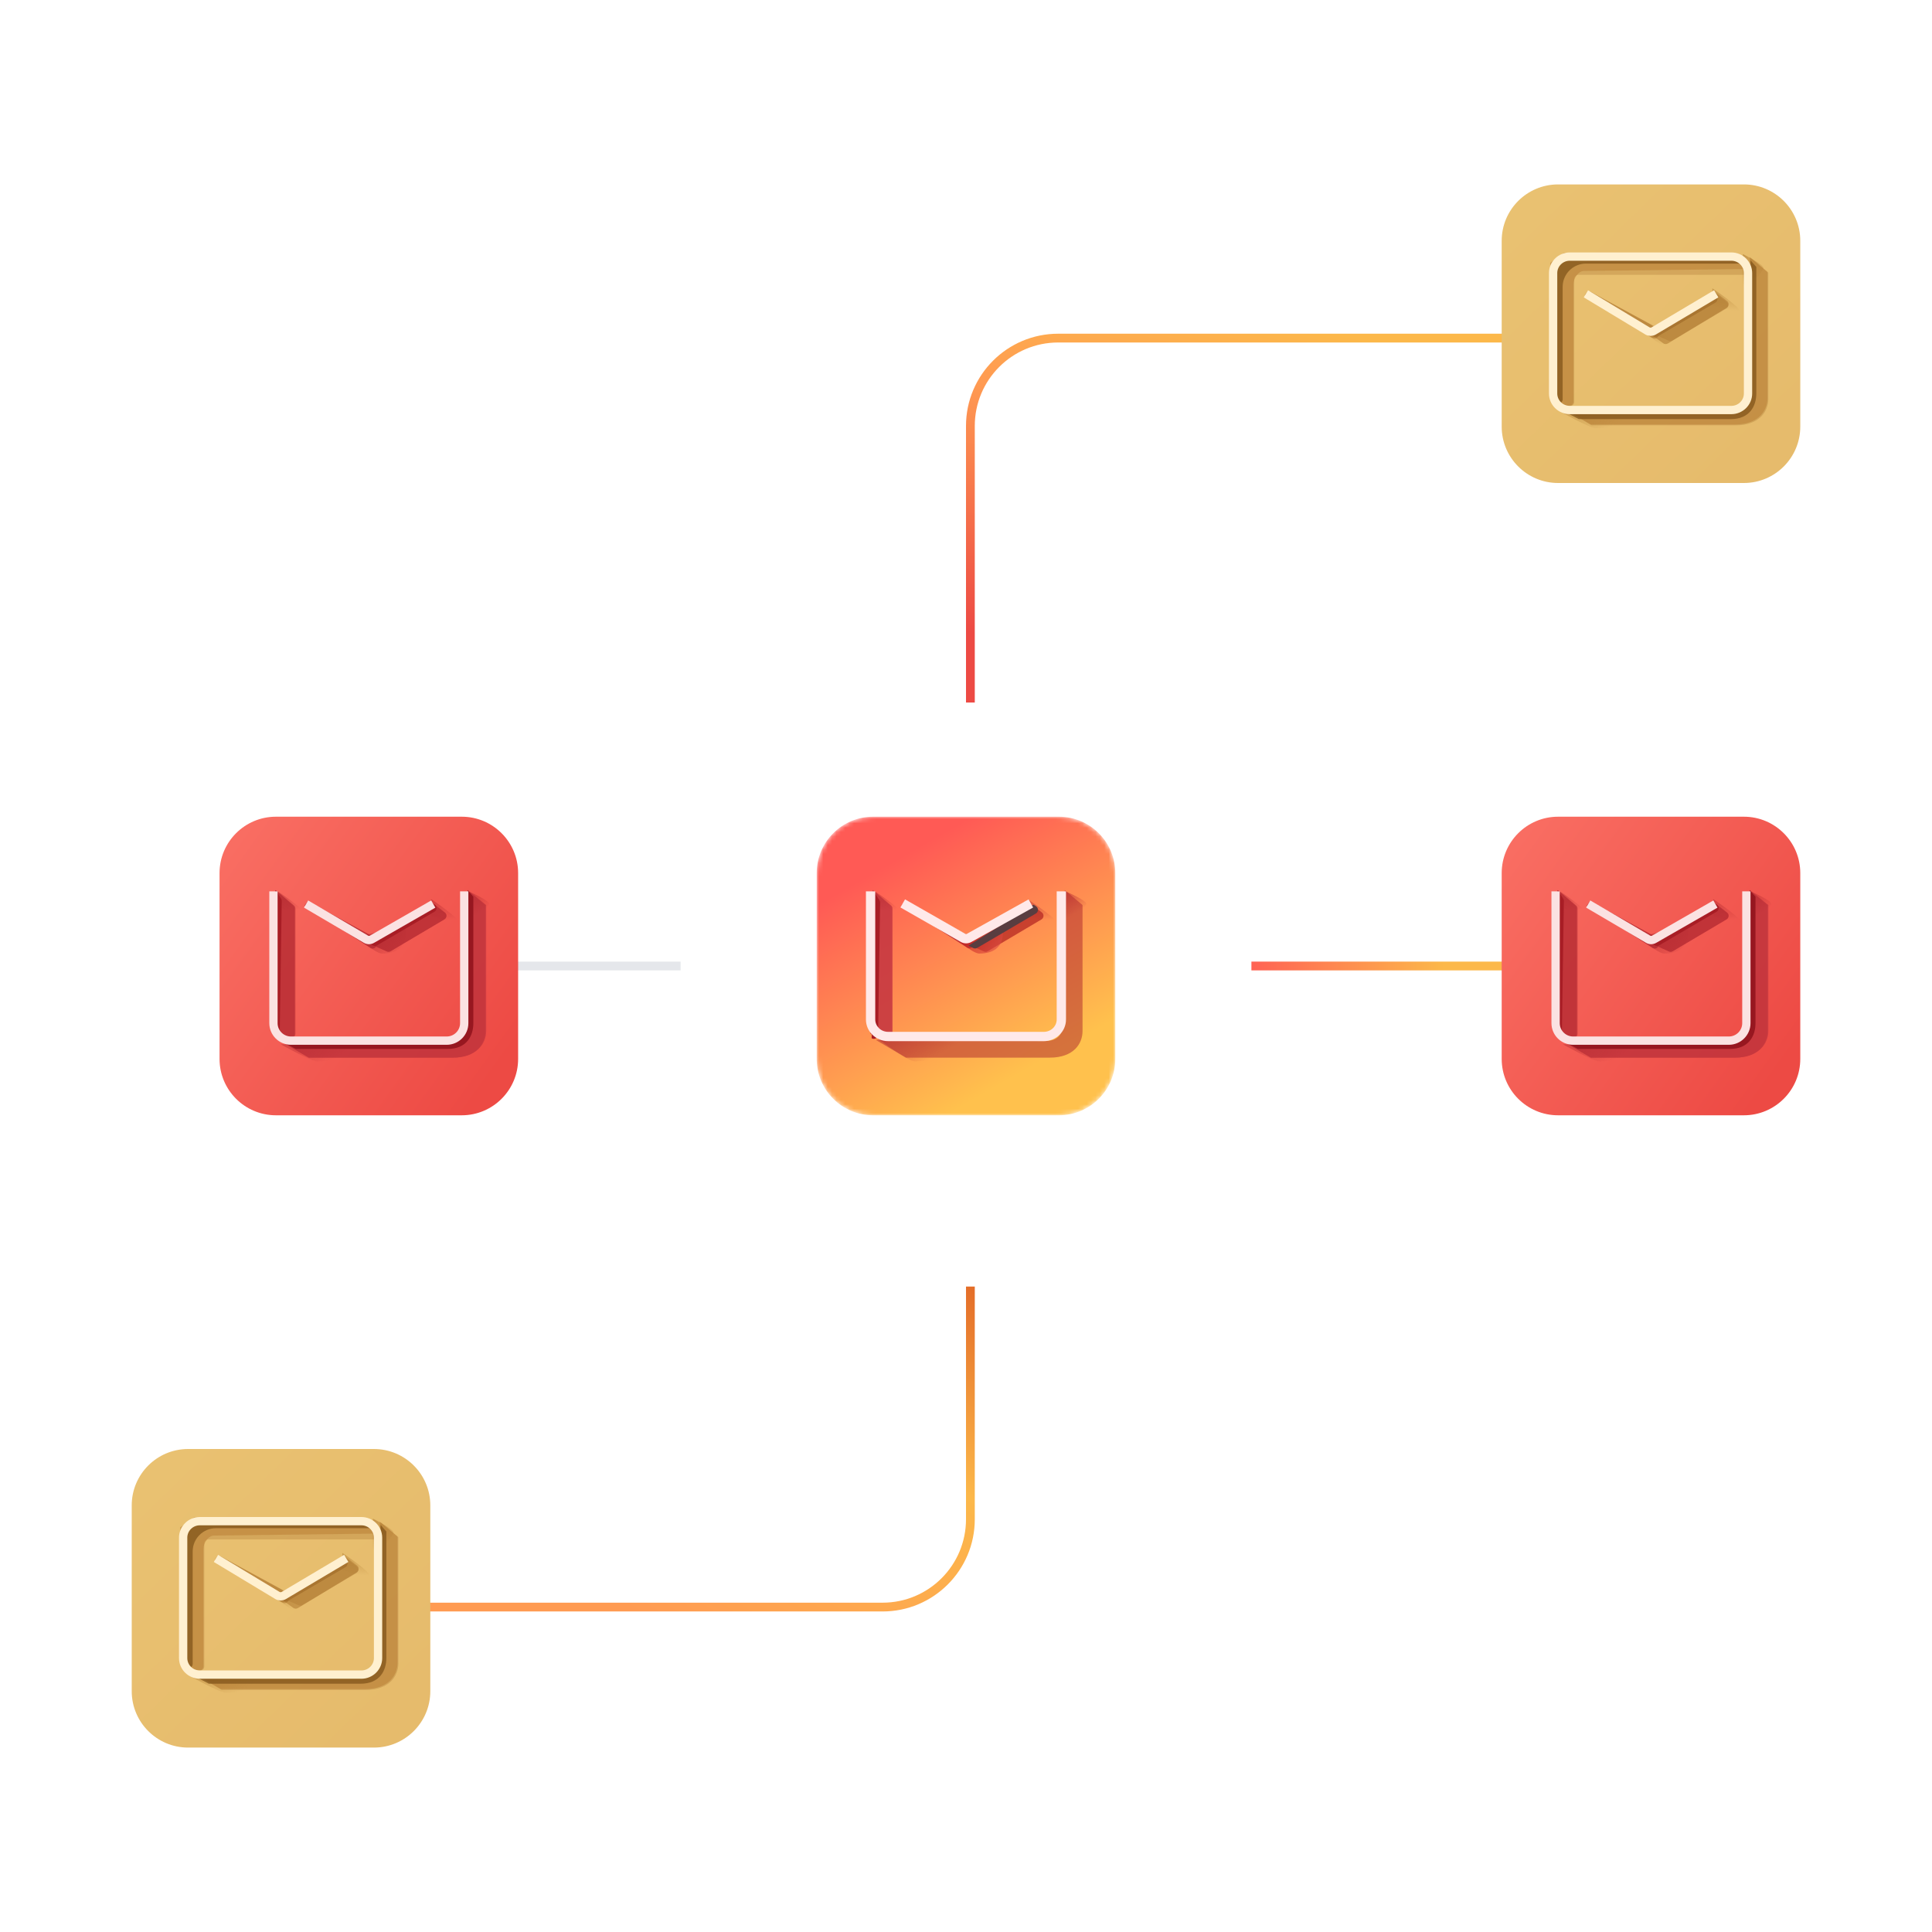 <svg width="440" height="440" viewBox="0 0 440 440" fill="none" xmlns="http://www.w3.org/2000/svg">
<path d="M346 77H241C229.954 77 221 85.954 221 97V160" stroke="url(#paint0_linear_996_18942)" stroke-width="2"/>
<path d="M89.5 366L201 366C212.046 366 221 357.046 221 346V277.5" stroke="url(#paint1_linear_996_18942)" stroke-width="2"/>
<path d="M112 220L160 220" stroke="#E5E7EB" stroke-width="2"/>
<path d="M221 220H374.5" stroke="url(#paint2_linear_996_18942)" stroke-width="2"/>
<g filter="url(#filter0_d_996_18942)">
<rect x="155" y="155" width="130" height="130" rx="10" fill="white"/>
</g>
<mask id="mask0_996_18942" style="mask-type:alpha" maskUnits="userSpaceOnUse" x="186" y="186" width="68" height="68">
<path d="M186 198.844C186 191.751 191.751 186 198.844 186H241.156C248.249 186 254 191.751 254 198.844V241.156C254 248.249 248.249 254 241.156 254H198.844C191.751 254 186 248.249 186 241.156V198.844Z" fill="url(#paint3_linear_996_18942)"/>
</mask>
<g mask="url(#mask0_996_18942)">
<path d="M186 198.844C186 191.751 191.751 186 198.844 186H241.156C248.249 186 254 191.751 254 198.844V241.156C254 248.249 248.249 254 241.156 254H198.844C191.751 254 186 248.249 186 241.156V198.844Z" fill="url(#paint4_linear_996_18942)"/>
<g filter="url(#filter1_f_996_18942)">
<path d="M237.945 237.092C234.772 237.092 210.62 236.808 199.412 236.808L206.307 240.869H239.079C244.557 240.869 246.54 237.658 246.54 234.825V206.114L242.479 202.714C242.479 212.284 242.007 231.973 242.007 233.031C242.007 234.353 241.912 237.092 237.945 237.092Z" fill="#AD252D" fill-opacity="0.5"/>
<path d="M224.065 216.679L219.892 214.806L234.437 205.645L237.266 207.801C237.809 208.215 237.761 209.047 237.173 209.395L224.949 216.63C224.68 216.789 224.35 216.808 224.065 216.679Z" fill="#AD252D" fill-opacity="0.5"/>
<path d="M220.248 215.796L205.362 206.211L206.118 205.267L220.382 213.005C220.504 213.071 220.611 213.163 220.694 213.275L221.541 214.411C222.182 215.27 221.15 216.377 220.248 215.796Z" fill="#AD252D" fill-opacity="0.5"/>
<path d="M201.903 236.341L198.27 235.486L198.742 202.714L202.756 206.204C202.966 206.387 203.087 206.652 203.087 206.93V235.404C203.087 236.025 202.508 236.483 201.903 236.341Z" fill="#AD252D" fill-opacity="0.5"/>
</g>
<g filter="url(#filter2_f_996_18942)">
<path opacity="0.4" d="M224.065 216.679L219.892 214.806L234.437 205.645L237.266 207.801C237.809 208.215 237.761 209.047 237.173 209.395L224.949 216.63C224.68 216.789 224.35 216.808 224.065 216.679Z" fill="#B41F18"/>
<path d="M220.248 215.796L205.362 206.211L206.118 205.267L220.382 213.005C220.504 213.071 220.611 213.163 220.694 213.275L221.541 214.411C222.182 215.27 221.15 216.377 220.248 215.796Z" fill="#BB2E36" fill-opacity="0.8"/>
<path d="M202.1 236.353L198.27 235.486L198.742 202.714L202.929 206.203C203.149 206.386 203.276 206.657 203.276 206.943V235.414C203.276 236.032 202.702 236.49 202.1 236.353Z" fill="#C93B44" fill-opacity="0.8"/>
</g>
<g filter="url(#filter3_f_996_18942)">
<path d="M199.23 236.054L222.936 237.754C222.936 237.754 215.326 241.721 208.297 241.721C206.786 241.721 199.23 236.054 199.23 236.054Z" fill="url(#paint5_linear_996_18942)" fill-opacity="0.6"/>
</g>
<g filter="url(#filter4_f_996_18942)">
<path d="M217.346 213.482L228.207 210.554C228.207 210.554 230.042 217.165 223.012 217.165C221.501 217.165 217.346 213.482 217.346 213.482Z" fill="url(#paint6_linear_996_18942)" fill-opacity="0.6"/>
</g>
<g filter="url(#filter5_f_996_18942)">
<path d="M242.665 202.998L242.666 212.159C242.666 212.159 247.054 206.697 247.388 205.926C247.721 205.156 242.665 202.998 242.665 202.998Z" fill="url(#paint7_linear_996_18942)" fill-opacity="0.6"/>
</g>
<g filter="url(#filter6_f_996_18942)">
<path d="M234.153 204.886L234.154 208.609C234.154 208.609 239.915 210.607 240.249 209.837C240.582 209.066 234.153 204.886 234.153 204.886Z" fill="url(#paint8_linear_996_18942)" fill-opacity="0.6"/>
</g>
<g filter="url(#filter7_f_996_18942)">
<path d="M199.237 203L198.86 206.494C198.86 206.494 204.622 208.492 204.955 207.722C205.289 206.952 199.237 203 199.237 203Z" fill="url(#paint9_linear_996_18942)" fill-opacity="0.6"/>
</g>
<g filter="url(#filter8_f_996_18942)">
<path d="M221.636 215.906L220.562 215.369L235.392 206.028L235.968 206.422C236.551 206.821 236.52 207.691 235.911 208.048L222.554 215.875C222.273 216.04 221.927 216.051 221.636 215.906Z" fill="#593D40"/>
<path d="M198.612 236.503L198.516 236.457L198.997 203.043L200.281 205.012C200.386 205.172 200.44 205.361 200.437 205.552L199.982 235.645C199.972 236.343 199.245 236.798 198.612 236.503Z" fill="#A81D25"/>
</g>
<g filter="url(#filter9_ii_996_18942)">
<path d="M207.035 205.35L206.115 204.824L205.064 206.663L205.984 207.189L207.035 205.35ZM234.366 207.194L235.291 206.678L234.258 204.828L233.333 205.344L234.366 207.194ZM219.341 213.6L219.873 212.684L219.867 212.681L219.341 213.6ZM220.713 213.6L220.197 212.675C220.191 212.678 220.186 212.681 220.181 212.684L220.713 213.6ZM241.715 203H240.655V232.185H241.715H242.774V203H241.715ZM237.715 236.056V234.996H202.269V236.056V237.115H237.715V236.056ZM198.27 232.185H199.329V203H198.27H197.211V232.185H198.27ZM202.269 236.056V234.996C200.613 234.996 199.329 233.705 199.329 232.185H198.27H197.211C197.211 234.94 199.509 237.115 202.269 237.115V236.056ZM241.715 232.185H240.655C240.655 233.705 239.372 234.996 237.715 234.996V236.056V237.115C240.476 237.115 242.774 234.94 242.774 232.185H241.715ZM206.51 206.269L205.984 207.189L218.816 214.52L219.341 213.6L219.867 212.681L207.035 205.35L206.51 206.269ZM220.713 213.6L221.229 214.525L234.366 207.194L233.85 206.269L233.333 205.344L220.197 212.675L220.713 213.6ZM219.341 213.6L218.81 214.517C219.56 214.952 220.494 214.952 221.244 214.517L220.713 213.6L220.181 212.684C220.088 212.738 219.966 212.738 219.873 212.684L219.341 213.6Z" fill="#FFE9E9"/>
</g>
</g>
<g clip-path="url(#clip0_996_18942)">
<path d="M50 198.844C50 191.751 55.751 186 62.844 186H105.156C112.249 186 118 191.751 118 198.844V241.156C118 248.249 112.249 254 105.156 254H62.844C55.751 254 50 248.249 50 241.156V198.844Z" fill="url(#paint10_linear_996_18942)"/>
<g filter="url(#filter10_f_996_18942)">
<path d="M101.945 237.094C98.772 237.094 74.619 236.811 63.412 236.811L70.306 240.872H103.078C108.556 240.872 110.539 237.661 110.539 234.827V206.116L106.478 202.716C106.478 212.287 106.006 231.975 106.006 233.033C106.006 234.355 105.912 237.094 101.945 237.094Z" fill="#AD252D" fill-opacity="0.5"/>
<path d="M88.087 216.682L83.906 214.805L98.45 205.644L101.301 207.816C101.835 208.222 101.787 209.039 101.21 209.38L88.955 216.633C88.691 216.789 88.367 216.808 88.087 216.682Z" fill="#AD252D" fill-opacity="0.5"/>
<path d="M84.332 215.851L69.361 206.211L70.116 205.266L84.384 213.006C84.504 213.071 84.609 213.162 84.691 213.272L85.601 214.492C86.23 215.335 85.217 216.42 84.332 215.851Z" fill="#AD252D" fill-opacity="0.5"/>
<path d="M65.934 236.349L62.278 235.489L62.75 202.716L66.77 206.212C66.976 206.391 67.094 206.651 67.094 206.924V235.429C67.094 236.038 66.527 236.488 65.934 236.349Z" fill="#AD252D" fill-opacity="0.5"/>
</g>
<g filter="url(#filter11_f_996_18942)">
<path d="M101.945 237.094C98.772 237.094 74.619 236.811 63.412 236.811L70.306 240.872H103.078C108.556 240.872 110.728 237.661 110.728 234.827V206.116L106.478 202.716C106.478 212.287 106.006 231.975 106.006 233.033C106.006 234.355 105.912 237.094 101.945 237.094Z" fill="#C5373F" fill-opacity="0.7"/>
<path d="M88.087 216.682L83.906 214.805L98.45 205.644L101.301 207.816C101.835 208.222 101.787 209.039 101.21 209.38L88.955 216.633C88.691 216.789 88.367 216.808 88.087 216.682Z" fill="#B72C34" fill-opacity="0.6"/>
<path d="M84.332 215.851L69.361 206.211L70.116 205.266L84.384 213.006C84.504 213.071 84.609 213.162 84.691 213.272L85.601 214.492C86.23 215.335 85.217 216.42 84.332 215.851Z" fill="#BB2E36" fill-opacity="0.7"/>
<path d="M66.13 236.361L62.278 235.489L62.75 202.716L66.944 206.211C67.159 206.39 67.283 206.656 67.283 206.936V235.44C67.283 236.045 66.721 236.495 66.13 236.361Z" fill="#B72C34" fill-opacity="0.6"/>
</g>
<g filter="url(#filter12_f_996_18942)">
<path d="M63.977 237.85L86.927 237.755C86.927 237.755 79.318 241.722 72.289 241.722C70.778 241.722 63.977 237.85 63.977 237.85Z" fill="url(#paint11_linear_996_18942)" fill-opacity="0.6"/>
</g>
<g filter="url(#filter13_f_996_18942)">
<path d="M81.355 213.483L92.216 210.555C92.216 210.555 94.051 217.166 87.022 217.166C85.51 217.166 81.355 213.483 81.355 213.483Z" fill="url(#paint12_linear_996_18942)" fill-opacity="0.6"/>
</g>
<g filter="url(#filter14_f_996_18942)">
<path d="M106.667 203L106.667 212.161C106.667 212.161 111.055 206.698 111.389 205.928C111.722 205.157 106.667 203 106.667 203Z" fill="url(#paint13_linear_996_18942)" fill-opacity="0.6"/>
</g>
<g filter="url(#filter15_f_996_18942)">
<path d="M98.167 204.761L98.167 208.612C98.167 208.612 103.928 210.61 104.262 209.84C104.596 209.069 98.167 204.761 98.167 204.761Z" fill="url(#paint14_linear_996_18942)" fill-opacity="0.6"/>
</g>
<g filter="url(#filter16_f_996_18942)">
<path d="M63.222 203L62.845 206.494C62.845 206.494 68.606 208.493 68.94 207.722C69.274 206.952 63.222 203 63.222 203Z" fill="url(#paint15_linear_996_18942)" fill-opacity="0.6"/>
</g>
<g filter="url(#filter17_f_996_18942)">
<path d="M101.945 237.094C98.772 237.094 74.619 236.811 63.412 236.811L67.378 238.889H101.945C106.327 238.889 107.801 235.866 107.801 233.033V204.227L106.478 202.716C106.478 212.287 106.006 231.975 106.006 233.033C106.006 234.355 105.912 237.094 101.945 237.094Z" fill="#91151D" fill-opacity="0.9"/>
<path d="M84.959 215.331L83.906 214.805L98.45 205.644L99.015 206.03C99.587 206.421 99.557 207.274 98.959 207.624L85.859 215.301C85.583 215.463 85.245 215.474 84.959 215.331Z" fill="#A81D25"/>
<path d="M62.373 235.533L62.278 235.489L62.75 202.716L64.009 204.647C64.112 204.804 64.165 204.989 64.162 205.177L63.717 234.691C63.706 235.376 62.993 235.822 62.373 235.533Z" fill="#A81D25"/>
</g>
<g filter="url(#filter18_ii_996_18942)">
<path d="M70.996 205.548L70.182 205.07L69.225 206.698L70.039 207.177L70.996 205.548ZM98.328 207.182L99.147 206.712L98.206 205.073L97.387 205.544L98.328 207.182ZM83.349 213.903L83.833 213.092L83.828 213.089L83.349 213.903ZM84.721 213.903L84.25 213.084C84.246 213.087 84.241 213.09 84.236 213.092L84.721 213.903ZM105.722 203H104.778V233.019H105.722H106.667V203H105.722ZM101.723 237V236.056H66.277V237V237.945H101.723V237ZM62.278 233.019H63.222V203H62.278H61.333V233.019H62.278ZM66.277 237V236.056C64.586 236.056 63.222 234.692 63.222 233.019H62.278H61.333C61.333 235.743 63.551 237.945 66.277 237.945V237ZM105.722 233.019H104.778C104.778 234.692 103.414 236.056 101.723 236.056V237V237.945C104.449 237.945 106.667 235.743 106.667 233.019H105.722ZM70.517 206.363L70.039 207.177L82.871 214.718L83.349 213.903L83.828 213.089L70.996 205.548L70.517 206.363ZM84.721 213.903L85.191 214.722L98.328 207.182L97.857 206.363L97.387 205.544L84.25 213.084L84.721 213.903ZM83.349 213.903L82.865 214.714C83.585 215.144 84.484 215.144 85.205 214.714L84.721 213.903L84.236 213.092C84.112 213.166 83.957 213.166 83.833 213.092L83.349 213.903Z" fill="#FBE2E2"/>
</g>
</g>
<g clip-path="url(#clip1_996_18942)">
<path d="M342 198.844C342 191.751 347.751 186 354.844 186H397.156C404.249 186 410 191.751 410 198.844V241.156C410 248.249 404.249 254 397.156 254H354.844C347.751 254 342 248.249 342 241.156V198.844Z" fill="url(#paint16_linear_996_18942)"/>
<g filter="url(#filter19_f_996_18942)">
<path d="M393.945 237.094C390.772 237.094 366.619 236.811 355.412 236.811L362.306 240.872H395.078C400.556 240.872 402.539 237.661 402.539 234.827V206.116L398.478 202.716C398.478 212.287 398.006 231.975 398.006 233.033C398.006 234.355 397.912 237.094 393.945 237.094Z" fill="#AD252D" fill-opacity="0.5"/>
<path d="M380.087 216.682L375.906 214.805L390.45 205.644L393.301 207.816C393.835 208.222 393.787 209.039 393.21 209.38L380.955 216.633C380.691 216.789 380.367 216.808 380.087 216.682Z" fill="#AD252D" fill-opacity="0.5"/>
<path d="M376.332 215.851L361.361 206.211L362.116 205.266L376.384 213.006C376.504 213.071 376.609 213.162 376.691 213.272L377.601 214.492C378.23 215.335 377.217 216.42 376.332 215.851Z" fill="#AD252D" fill-opacity="0.5"/>
<path d="M357.934 236.349L354.278 235.489L354.75 202.716L358.77 206.212C358.976 206.391 359.094 206.651 359.094 206.924V235.429C359.094 236.038 358.527 236.488 357.934 236.349Z" fill="#AD252D" fill-opacity="0.5"/>
</g>
<g filter="url(#filter20_f_996_18942)">
<path d="M393.945 237.094C390.772 237.094 366.619 236.811 355.412 236.811L362.306 240.872H395.078C400.556 240.872 402.728 237.661 402.728 234.827V206.116L398.478 202.716C398.478 212.287 398.006 231.975 398.006 233.033C398.006 234.355 397.912 237.094 393.945 237.094Z" fill="#C5373F" fill-opacity="0.7"/>
<path d="M380.087 216.682L375.906 214.805L390.45 205.644L393.301 207.816C393.835 208.222 393.787 209.039 393.21 209.38L380.955 216.633C380.691 216.789 380.367 216.808 380.087 216.682Z" fill="#B72C34" fill-opacity="0.6"/>
<path d="M376.332 215.851L361.361 206.211L362.116 205.266L376.384 213.006C376.504 213.071 376.609 213.162 376.691 213.272L377.601 214.492C378.23 215.335 377.217 216.42 376.332 215.851Z" fill="#BB2E36" fill-opacity="0.7"/>
<path d="M358.13 236.361L354.278 235.489L354.75 202.716L358.944 206.211C359.159 206.39 359.283 206.656 359.283 206.936V235.44C359.283 236.045 358.721 236.495 358.13 236.361Z" fill="#B72C34" fill-opacity="0.6"/>
</g>
<g filter="url(#filter21_f_996_18942)">
<path d="M355.978 237.85L378.928 237.755C378.928 237.755 371.318 241.722 364.289 241.722C362.778 241.722 355.978 237.85 355.978 237.85Z" fill="url(#paint17_linear_996_18942)" fill-opacity="0.6"/>
</g>
<g filter="url(#filter22_f_996_18942)">
<path d="M373.355 213.483L384.216 210.555C384.216 210.555 386.051 217.166 379.022 217.166C377.511 217.166 373.355 213.483 373.355 213.483Z" fill="url(#paint18_linear_996_18942)" fill-opacity="0.6"/>
</g>
<g filter="url(#filter23_f_996_18942)">
<path d="M398.667 203L398.667 212.161C398.667 212.161 403.055 206.698 403.389 205.928C403.722 205.157 398.667 203 398.667 203Z" fill="url(#paint19_linear_996_18942)" fill-opacity="0.6"/>
</g>
<g filter="url(#filter24_f_996_18942)">
<path d="M390.167 204.761L390.167 208.612C390.167 208.612 395.928 210.61 396.262 209.84C396.596 209.069 390.167 204.761 390.167 204.761Z" fill="url(#paint20_linear_996_18942)" fill-opacity="0.6"/>
</g>
<g filter="url(#filter25_f_996_18942)">
<path d="M355.222 203L354.845 206.494C354.845 206.494 360.606 208.493 360.94 207.722C361.274 206.952 355.222 203 355.222 203Z" fill="url(#paint21_linear_996_18942)" fill-opacity="0.6"/>
</g>
<g filter="url(#filter26_f_996_18942)">
<path d="M393.945 237.094C390.772 237.094 366.619 236.811 355.412 236.811L359.378 238.889H393.945C398.327 238.889 399.801 235.866 399.801 233.033V204.227L398.478 202.716C398.478 212.287 398.006 231.975 398.006 233.033C398.006 234.355 397.912 237.094 393.945 237.094Z" fill="#91151D" fill-opacity="0.9"/>
<path d="M376.959 215.331L375.906 214.805L390.45 205.644L391.015 206.03C391.587 206.421 391.557 207.274 390.959 207.624L377.859 215.301C377.583 215.463 377.245 215.474 376.959 215.331Z" fill="#A81D25"/>
<path d="M354.373 235.533L354.278 235.489L354.75 202.716L356.009 204.647C356.112 204.804 356.165 204.989 356.162 205.177L355.717 234.691C355.706 235.376 354.993 235.822 354.373 235.533Z" fill="#A81D25"/>
</g>
<g filter="url(#filter27_ii_996_18942)">
<path d="M362.996 205.548L362.182 205.07L361.225 206.698L362.039 207.177L362.996 205.548ZM390.328 207.182L391.147 206.712L390.206 205.073L389.387 205.544L390.328 207.182ZM375.349 213.903L375.833 213.092L375.828 213.089L375.349 213.903ZM376.721 213.903L376.25 213.084C376.246 213.087 376.241 213.09 376.236 213.092L376.721 213.903ZM397.722 203H396.778V233.019H397.722H398.667V203H397.722ZM393.723 237V236.056H358.277V237V237.945H393.723V237ZM354.278 233.019H355.222V203H354.278H353.333V233.019H354.278ZM358.277 237V236.056C356.586 236.056 355.222 234.692 355.222 233.019H354.278H353.333C353.333 235.743 355.551 237.945 358.277 237.945V237ZM397.722 233.019H396.778C396.778 234.692 395.414 236.056 393.723 236.056V237V237.945C396.449 237.945 398.667 235.743 398.667 233.019H397.722ZM362.517 206.363L362.039 207.177L374.871 214.718L375.349 213.903L375.828 213.089L362.996 205.548L362.517 206.363ZM376.721 213.903L377.191 214.722L390.328 207.182L389.857 206.363L389.387 205.544L376.25 213.084L376.721 213.903ZM375.349 213.903L374.865 214.714C375.585 215.144 376.484 215.144 377.205 214.714L376.721 213.903L376.236 213.092C376.113 213.166 375.957 213.166 375.833 213.092L375.349 213.903Z" fill="#FBE2E2"/>
</g>
</g>
<g clip-path="url(#clip2_996_18942)">
<path d="M342 54.844C342 47.751 347.751 42 354.844 42H397.156C404.249 42 410 47.751 410 54.844V97.156C410 104.249 404.249 110 397.156 110H354.844C347.751 110 342 104.249 342 97.156V54.844Z" fill="url(#paint22_linear_996_18942)"/>
<g filter="url(#filter28_f_996_18942)">
<path d="M394.133 93.095C390.96 93.095 366.808 92.811 355.6 92.811L362.495 96.872H395.267C400.745 96.872 402.728 93.661 402.728 90.828V62.117L398.667 58.717C398.667 68.287 398.195 87.976 398.195 89.034C398.195 90.356 398.1 93.095 394.133 93.095Z" fill="#A46F2C" fill-opacity="0.3"/>
<path d="M379.993 77.594L375.812 75.717L390.356 66.556L393.207 68.728C393.74 69.134 393.693 69.951 393.116 70.292L380.861 77.545C380.596 77.702 380.273 77.72 379.993 77.594Z" fill="#A46F2C" fill-opacity="0.3"/>
<path d="M375.861 76.763L360.89 67.123L361.645 66.178L375.913 73.918C376.033 73.983 376.138 74.074 376.219 74.184L377.13 75.404C377.759 76.248 376.746 77.332 375.861 76.763Z" fill="#A46F2C" fill-opacity="0.3"/>
<path d="M357.367 92.444L353.711 91.583L354.184 58.811L396.495 58.339L397.723 62.589H359.473C358.951 62.589 358.528 63.012 358.528 63.533V91.524C358.528 92.133 357.96 92.583 357.367 92.444Z" fill="#A46F2C" fill-opacity="0.3"/>
</g>
<g filter="url(#filter29_f_996_18942)">
<path d="M393.944 92.906C390.771 92.906 366.619 92.622 355.411 92.622L362.306 96.683H395.078C400.556 96.683 402.539 93.472 402.539 90.639V61.928L398.478 58.528C398.478 68.098 398.006 87.787 398.006 88.844C398.006 90.167 397.911 92.906 393.944 92.906Z" fill="#B97D32" fill-opacity="0.5"/>
<path d="M378.799 78.189L375.339 75.717L390.45 66.367L393.314 68.549C393.844 68.953 393.801 69.763 393.231 70.108L379.838 78.228C379.515 78.424 379.106 78.408 378.799 78.189Z" fill="#A96F26" fill-opacity="0.5"/>
<path d="M376.332 76.952L361.361 67.312L362.116 66.367L376.384 74.107C376.504 74.172 376.609 74.263 376.691 74.373L377.601 75.593C378.23 76.436 377.217 77.521 376.332 76.952Z" fill="#A96F26" fill-opacity="0.5"/>
<path d="M358.339 64.732V91.489C358.339 92.011 357.916 92.433 357.394 92.433H355.694L353.522 91.3L353.05 59.85L356.166 57.584L395.361 58.056L396.966 59.472L397.628 61.267L360.765 61.71C359.42 61.726 358.339 63.387 358.339 64.732Z" fill="#B97D32" fill-opacity="0.5"/>
</g>
<g filter="url(#filter30_f_996_18942)">
<path d="M355.222 93.66L378.172 93.566C378.172 93.566 370.563 97.533 363.533 97.533C362.022 97.533 355.222 93.66 355.222 93.66Z" fill="url(#paint23_linear_996_18942)" fill-opacity="0.6"/>
</g>
<g filter="url(#filter31_f_996_18942)">
<path d="M373.922 75.149L383.461 71.844C383.461 71.844 386.619 78.833 379.589 78.833C378.078 78.833 373.922 75.149 373.922 75.149Z" fill="url(#paint24_linear_996_18942)" fill-opacity="0.6"/>
</g>
<g filter="url(#filter32_f_996_18942)">
<path d="M396.914 57.865L396.914 67.383C396.914 67.383 401.302 61.92 401.636 61.149C401.969 60.379 396.914 57.865 396.914 57.865Z" fill="url(#paint25_linear_996_18942)" fill-opacity="0.6"/>
</g>
<g filter="url(#filter33_f_996_18942)">
<path d="M389.978 65.671L389.978 69.522C389.978 69.522 395.739 71.52 396.073 70.75C396.407 69.979 389.978 65.671 389.978 65.671Z" fill="url(#paint26_linear_996_18942)" fill-opacity="0.6"/>
</g>
<g filter="url(#filter34_f_996_18942)">
<path d="M394.133 93.661C390.96 93.661 366.808 93.378 355.6 93.378L359.567 95.455H394.133C398.516 95.455 399.989 92.433 399.989 89.6V60.794L398.667 59.283C398.667 68.854 398.195 88.542 398.195 89.6C398.195 90.922 398.1 93.661 394.133 93.661Z" fill="#7C5018" fill-opacity="0.7"/>
<path d="M376.676 76.621L375.623 76.095L390.167 66.934L390.733 67.32C391.304 67.711 391.274 68.564 390.677 68.915L377.576 76.591C377.3 76.753 376.962 76.764 376.676 76.621Z" fill="#A46F2C" fill-opacity="0.8"/>
<path d="M354.378 91.698L353.711 91.205V60.038L355.884 57.866L396.211 58.433L397.156 60.038H361.173C358.252 60.038 355.884 62.406 355.884 65.327V90.938C355.884 91.713 355.001 92.159 354.378 91.698Z" fill="#7C5018" fill-opacity="0.7"/>
</g>
<g filter="url(#filter35_iii_996_18942)">
<path d="M361.609 67.025L374.8 74.978C375.251 75.246 375.815 75.246 376.266 74.978L389.664 67.015M357.133 93H393.922C396.021 93 397.722 91.316 397.722 89.238V61.818C397.722 59.74 396.021 58.056 393.922 58.056H357.133C355.034 58.056 353.333 59.74 353.333 61.818V89.238C353.333 91.316 355.034 93 357.133 93Z" stroke="#FFF0D0" stroke-width="1.889" stroke-linecap="square" stroke-linejoin="round"/>
</g>
</g>
<g clip-path="url(#clip3_996_18942)">
<path d="M30 342.844C30 335.751 35.751 330 42.844 330H85.156C92.249 330 98 335.751 98 342.844V385.156C98 392.249 92.249 398 85.156 398H42.844C35.751 398 30 392.249 30 385.156V342.844Z" fill="url(#paint27_linear_996_18942)"/>
<g filter="url(#filter36_f_996_18942)">
<path d="M82.133 381.095C78.96 381.095 54.807 380.811 43.6 380.811L50.495 384.872H83.267C88.745 384.872 90.728 381.661 90.728 378.828V350.117L86.667 346.717C86.667 356.287 86.195 375.976 86.195 377.033C86.195 378.356 86.1 381.095 82.133 381.095Z" fill="#A46F2C" fill-opacity="0.3"/>
<path d="M67.993 365.594L63.812 363.717L78.356 354.556L81.207 356.728C81.74 357.134 81.693 357.951 81.116 358.292L68.861 365.545C68.596 365.702 68.273 365.72 67.993 365.594Z" fill="#A46F2C" fill-opacity="0.3"/>
<path d="M63.861 364.763L48.89 355.123L49.645 354.178L63.913 361.918C64.033 361.983 64.138 362.074 64.219 362.184L65.13 363.404C65.758 364.247 64.746 365.332 63.861 364.763Z" fill="#A46F2C" fill-opacity="0.3"/>
<path d="M45.367 380.444L41.711 379.583L42.184 346.811L84.495 346.339L85.722 350.589H47.472C46.951 350.589 46.528 351.012 46.528 351.533V379.524C46.528 380.133 45.96 380.583 45.367 380.444Z" fill="#A46F2C" fill-opacity="0.3"/>
</g>
<g filter="url(#filter37_f_996_18942)">
<path d="M81.945 380.906C78.771 380.906 54.618 380.622 43.411 380.622L50.306 384.683H83.078C88.556 384.683 90.539 381.472 90.539 378.639V349.928L86.478 346.528C86.478 356.098 86.006 375.787 86.006 376.844C86.006 378.167 85.911 380.906 81.945 380.906Z" fill="#B97D32" fill-opacity="0.5"/>
<path d="M66.799 366.189L63.339 363.717L78.45 354.367L81.314 356.549C81.844 356.953 81.8 357.763 81.231 358.108L67.838 366.228C67.515 366.424 67.106 366.408 66.799 366.189Z" fill="#A96F26" fill-opacity="0.5"/>
<path d="M64.332 364.952L49.361 355.312L50.116 354.367L64.384 362.107C64.504 362.172 64.609 362.263 64.691 362.373L65.601 363.593C66.23 364.436 65.217 365.521 64.332 364.952Z" fill="#A96F26" fill-opacity="0.5"/>
<path d="M46.339 352.732V379.489C46.339 380.011 45.916 380.433 45.394 380.433H43.694L41.522 379.3L41.05 347.85L44.166 345.583L83.361 346.056L84.966 347.472L85.628 349.267L48.765 349.71C47.42 349.726 46.339 351.387 46.339 352.732Z" fill="#B97D32" fill-opacity="0.5"/>
</g>
<g filter="url(#filter38_f_996_18942)">
<path d="M43.222 381.66L66.172 381.566C66.172 381.566 58.563 385.533 51.533 385.533C50.022 385.533 43.222 381.66 43.222 381.66Z" fill="url(#paint28_linear_996_18942)" fill-opacity="0.6"/>
</g>
<g filter="url(#filter39_f_996_18942)">
<path d="M61.922 363.149L71.461 359.844C71.461 359.844 74.618 366.833 67.589 366.833C66.078 366.833 61.922 363.149 61.922 363.149Z" fill="url(#paint29_linear_996_18942)" fill-opacity="0.6"/>
</g>
<g filter="url(#filter40_f_996_18942)">
<path d="M84.914 345.865L84.914 355.383C84.914 355.383 89.302 349.92 89.636 349.149C89.969 348.379 84.914 345.865 84.914 345.865Z" fill="url(#paint30_linear_996_18942)" fill-opacity="0.6"/>
</g>
<g filter="url(#filter41_f_996_18942)">
<path d="M77.978 353.672L77.978 357.522C77.978 357.522 83.739 359.52 84.073 358.75C84.407 357.979 77.978 353.672 77.978 353.672Z" fill="url(#paint31_linear_996_18942)" fill-opacity="0.6"/>
</g>
<g filter="url(#filter42_f_996_18942)">
<path d="M82.133 381.661C78.96 381.661 54.807 381.378 43.6 381.378L47.567 383.455H82.133C86.516 383.455 87.989 380.433 87.989 377.6V348.794L86.667 347.283C86.667 356.854 86.195 376.542 86.195 377.6C86.195 378.922 86.1 381.661 82.133 381.661Z" fill="#7C5018" fill-opacity="0.7"/>
<path d="M64.676 364.621L63.623 364.095L78.168 354.934L78.733 355.32C79.304 355.711 79.274 356.564 78.677 356.915L65.576 364.591C65.3 364.753 64.962 364.764 64.676 364.621Z" fill="#A46F2C" fill-opacity="0.8"/>
<path d="M42.378 379.698L41.711 379.205V348.038L43.884 345.866L84.211 346.433L85.156 348.038H49.172C46.252 348.038 43.884 350.406 43.884 353.327V378.938C43.884 379.713 43.001 380.158 42.378 379.698Z" fill="#7C5018" fill-opacity="0.7"/>
</g>
<g filter="url(#filter43_iii_996_18942)">
<path d="M49.609 355.025L62.8 362.978C63.251 363.246 63.815 363.246 64.266 362.978L77.664 355.015M45.133 381H81.922C84.021 381 85.722 379.316 85.722 377.238V349.818C85.722 347.74 84.021 346.056 81.922 346.056H45.133C43.034 346.056 41.333 347.74 41.333 349.818V377.238C41.333 379.316 43.034 381 45.133 381Z" stroke="#FFF0D0" stroke-width="1.889" stroke-linecap="square" stroke-linejoin="round"/>
</g>
</g>
<defs>
<filter id="filter0_d_996_18942" x="143" y="151" width="154" height="154" filterUnits="userSpaceOnUse" color-interpolation-filters="sRGB">
<feFlood flood-opacity="0" result="BackgroundImageFix"/>
<feColorMatrix in="SourceAlpha" type="matrix" values="0 0 0 0 0 0 0 0 0 0 0 0 0 0 0 0 0 0 127 0" result="hardAlpha"/>
<feOffset dy="8"/>
<feGaussianBlur stdDeviation="6"/>
<feComposite in2="hardAlpha" operator="out"/>
<feColorMatrix type="matrix" values="0 0 0 0 0 0 0 0 0 0 0 0 0 0 0 0 0 0 0.1 0"/>
<feBlend mode="normal" in2="BackgroundImageFix" result="effect1_dropShadow_996_18942"/>
<feBlend mode="normal" in="SourceGraphic" in2="effect1_dropShadow_996_18942" result="shape"/>
</filter>
<filter id="filter1_f_996_18942" x="195.843" y="200.287" width="53.123" height="43.009" filterUnits="userSpaceOnUse" color-interpolation-filters="sRGB">
<feFlood flood-opacity="0" result="BackgroundImageFix"/>
<feBlend mode="normal" in="SourceGraphic" in2="BackgroundImageFix" result="shape"/>
<feGaussianBlur stdDeviation="1.213" result="effect1_foregroundBlur_996_18942"/>
</filter>
<filter id="filter2_f_996_18942" x="197.076" y="201.52" width="41.764" height="36.052" filterUnits="userSpaceOnUse" color-interpolation-filters="sRGB">
<feFlood flood-opacity="0" result="BackgroundImageFix"/>
<feBlend mode="normal" in="SourceGraphic" in2="BackgroundImageFix" result="shape"/>
<feGaussianBlur stdDeviation="0.597" result="effect1_foregroundBlur_996_18942"/>
</filter>
<filter id="filter3_f_996_18942" x="198.845" y="235.669" width="24.476" height="6.437" filterUnits="userSpaceOnUse" color-interpolation-filters="sRGB">
<feFlood flood-opacity="0" result="BackgroundImageFix"/>
<feBlend mode="normal" in="SourceGraphic" in2="BackgroundImageFix" result="shape"/>
<feGaussianBlur stdDeviation="0.193" result="effect1_foregroundBlur_996_18942"/>
</filter>
<filter id="filter4_f_996_18942" x="216.961" y="210.169" width="11.848" height="7.382" filterUnits="userSpaceOnUse" color-interpolation-filters="sRGB">
<feFlood flood-opacity="0" result="BackgroundImageFix"/>
<feBlend mode="normal" in="SourceGraphic" in2="BackgroundImageFix" result="shape"/>
<feGaussianBlur stdDeviation="0.193" result="effect1_foregroundBlur_996_18942"/>
</filter>
<filter id="filter5_f_996_18942" x="242.28" y="202.613" width="5.508" height="9.932" filterUnits="userSpaceOnUse" color-interpolation-filters="sRGB">
<feFlood flood-opacity="0" result="BackgroundImageFix"/>
<feBlend mode="normal" in="SourceGraphic" in2="BackgroundImageFix" result="shape"/>
<feGaussianBlur stdDeviation="0.193" result="effect1_foregroundBlur_996_18942"/>
</filter>
<filter id="filter6_f_996_18942" x="233.768" y="204.501" width="6.879" height="5.898" filterUnits="userSpaceOnUse" color-interpolation-filters="sRGB">
<feFlood flood-opacity="0" result="BackgroundImageFix"/>
<feBlend mode="normal" in="SourceGraphic" in2="BackgroundImageFix" result="shape"/>
<feGaussianBlur stdDeviation="0.193" result="effect1_foregroundBlur_996_18942"/>
</filter>
<filter id="filter7_f_996_18942" x="198.475" y="202.615" width="6.879" height="5.669" filterUnits="userSpaceOnUse" color-interpolation-filters="sRGB">
<feFlood flood-opacity="0" result="BackgroundImageFix"/>
<feBlend mode="normal" in="SourceGraphic" in2="BackgroundImageFix" result="shape"/>
<feGaussianBlur stdDeviation="0.193" result="effect1_foregroundBlur_996_18942"/>
</filter>
<filter id="filter8_f_996_18942" x="196.205" y="200.732" width="42.494" height="38.172" filterUnits="userSpaceOnUse" color-interpolation-filters="sRGB">
<feFlood flood-opacity="0" result="BackgroundImageFix"/>
<feBlend mode="normal" in="SourceGraphic" in2="BackgroundImageFix" result="shape"/>
<feGaussianBlur stdDeviation="1.156" result="effect1_foregroundBlur_996_18942"/>
</filter>
<filter id="filter9_ii_996_18942" x="197.018" y="202.807" width="45.948" height="34.5" filterUnits="userSpaceOnUse" color-interpolation-filters="sRGB">
<feFlood flood-opacity="0" result="BackgroundImageFix"/>
<feBlend mode="normal" in="SourceGraphic" in2="BackgroundImageFix" result="shape"/>
<feColorMatrix in="SourceAlpha" type="matrix" values="0 0 0 0 0 0 0 0 0 0 0 0 0 0 0 0 0 0 127 0" result="hardAlpha"/>
<feOffset dx="0.193" dy="0.193"/>
<feGaussianBlur stdDeviation="0.096"/>
<feComposite in2="hardAlpha" operator="arithmetic" k2="-1" k3="1"/>
<feColorMatrix type="matrix" values="0 0 0 0 1 0 0 0 0 1 0 0 0 0 1 0 0 0 1 0"/>
<feBlend mode="normal" in2="shape" result="effect1_innerShadow_996_18942"/>
<feColorMatrix in="SourceAlpha" type="matrix" values="0 0 0 0 0 0 0 0 0 0 0 0 0 0 0 0 0 0 127 0" result="hardAlpha"/>
<feOffset dx="-0.193" dy="-0.193"/>
<feGaussianBlur stdDeviation="0.096"/>
<feComposite in2="hardAlpha" operator="arithmetic" k2="-1" k3="1"/>
<feColorMatrix type="matrix" values="0 0 0 0 0.961 0 0 0 0 0.353 0 0 0 0 0.318 0 0 0 0.4 0"/>
<feBlend mode="normal" in2="effect1_innerShadow_996_18942" result="effect2_innerShadow_996_18942"/>
</filter>
<filter id="filter10_f_996_18942" x="59.898" y="200.336" width="53.022" height="42.916" filterUnits="userSpaceOnUse" color-interpolation-filters="sRGB">
<feFlood flood-opacity="0" result="BackgroundImageFix"/>
<feBlend mode="normal" in="SourceGraphic" in2="BackgroundImageFix" result="shape"/>
<feGaussianBlur stdDeviation="1.19" result="effect1_foregroundBlur_996_18942"/>
</filter>
<filter id="filter11_f_996_18942" x="61.107" y="201.545" width="50.793" height="40.498" filterUnits="userSpaceOnUse" color-interpolation-filters="sRGB">
<feFlood flood-opacity="0" result="BackgroundImageFix"/>
<feBlend mode="normal" in="SourceGraphic" in2="BackgroundImageFix" result="shape"/>
<feGaussianBlur stdDeviation="0.586" result="effect1_foregroundBlur_996_18942"/>
</filter>
<filter id="filter12_f_996_18942" x="63.6" y="237.378" width="23.706" height="4.722" filterUnits="userSpaceOnUse" color-interpolation-filters="sRGB">
<feFlood flood-opacity="0" result="BackgroundImageFix"/>
<feBlend mode="normal" in="SourceGraphic" in2="BackgroundImageFix" result="shape"/>
<feGaussianBlur stdDeviation="0.189" result="effect1_foregroundBlur_996_18942"/>
</filter>
<filter id="filter13_f_996_18942" x="80.977" y="210.177" width="11.833" height="7.367" filterUnits="userSpaceOnUse" color-interpolation-filters="sRGB">
<feFlood flood-opacity="0" result="BackgroundImageFix"/>
<feBlend mode="normal" in="SourceGraphic" in2="BackgroundImageFix" result="shape"/>
<feGaussianBlur stdDeviation="0.189" result="effect1_foregroundBlur_996_18942"/>
</filter>
<filter id="filter14_f_996_18942" x="106.289" y="202.623" width="5.493" height="9.916" filterUnits="userSpaceOnUse" color-interpolation-filters="sRGB">
<feFlood flood-opacity="0" result="BackgroundImageFix"/>
<feBlend mode="normal" in="SourceGraphic" in2="BackgroundImageFix" result="shape"/>
<feGaussianBlur stdDeviation="0.189" result="effect1_foregroundBlur_996_18942"/>
</filter>
<filter id="filter15_f_996_18942" x="97.789" y="204.383" width="6.863" height="6.011" filterUnits="userSpaceOnUse" color-interpolation-filters="sRGB">
<feFlood flood-opacity="0" result="BackgroundImageFix"/>
<feBlend mode="normal" in="SourceGraphic" in2="BackgroundImageFix" result="shape"/>
<feGaussianBlur stdDeviation="0.189" result="effect1_foregroundBlur_996_18942"/>
</filter>
<filter id="filter16_f_996_18942" x="62.467" y="202.622" width="6.864" height="5.654" filterUnits="userSpaceOnUse" color-interpolation-filters="sRGB">
<feFlood flood-opacity="0" result="BackgroundImageFix"/>
<feBlend mode="normal" in="SourceGraphic" in2="BackgroundImageFix" result="shape"/>
<feGaussianBlur stdDeviation="0.189" result="effect1_foregroundBlur_996_18942"/>
</filter>
<filter id="filter17_f_996_18942" x="60.011" y="200.45" width="50.056" height="40.706" filterUnits="userSpaceOnUse" color-interpolation-filters="sRGB">
<feFlood flood-opacity="0" result="BackgroundImageFix"/>
<feBlend mode="normal" in="SourceGraphic" in2="BackgroundImageFix" result="shape"/>
<feGaussianBlur stdDeviation="1.133" result="effect1_foregroundBlur_996_18942"/>
</filter>
<filter id="filter18_ii_996_18942" x="61.145" y="202.811" width="45.711" height="35.322" filterUnits="userSpaceOnUse" color-interpolation-filters="sRGB">
<feFlood flood-opacity="0" result="BackgroundImageFix"/>
<feBlend mode="normal" in="SourceGraphic" in2="BackgroundImageFix" result="shape"/>
<feColorMatrix in="SourceAlpha" type="matrix" values="0 0 0 0 0 0 0 0 0 0 0 0 0 0 0 0 0 0 127 0" result="hardAlpha"/>
<feOffset dx="0.189" dy="0.189"/>
<feGaussianBlur stdDeviation="0.094"/>
<feComposite in2="hardAlpha" operator="arithmetic" k2="-1" k3="1"/>
<feColorMatrix type="matrix" values="0 0 0 0 1 0 0 0 0 1 0 0 0 0 1 0 0 0 1 0"/>
<feBlend mode="normal" in2="shape" result="effect1_innerShadow_996_18942"/>
<feColorMatrix in="SourceAlpha" type="matrix" values="0 0 0 0 0 0 0 0 0 0 0 0 0 0 0 0 0 0 127 0" result="hardAlpha"/>
<feOffset dx="-0.189" dy="-0.189"/>
<feGaussianBlur stdDeviation="0.094"/>
<feComposite in2="hardAlpha" operator="arithmetic" k2="-1" k3="1"/>
<feColorMatrix type="matrix" values="0 0 0 0 0.961 0 0 0 0 0.353 0 0 0 0 0.318 0 0 0 0.4 0"/>
<feBlend mode="normal" in2="effect1_innerShadow_996_18942" result="effect2_innerShadow_996_18942"/>
</filter>
<filter id="filter19_f_996_18942" x="351.898" y="200.336" width="53.022" height="42.916" filterUnits="userSpaceOnUse" color-interpolation-filters="sRGB">
<feFlood flood-opacity="0" result="BackgroundImageFix"/>
<feBlend mode="normal" in="SourceGraphic" in2="BackgroundImageFix" result="shape"/>
<feGaussianBlur stdDeviation="1.19" result="effect1_foregroundBlur_996_18942"/>
</filter>
<filter id="filter20_f_996_18942" x="353.107" y="201.545" width="50.793" height="40.498" filterUnits="userSpaceOnUse" color-interpolation-filters="sRGB">
<feFlood flood-opacity="0" result="BackgroundImageFix"/>
<feBlend mode="normal" in="SourceGraphic" in2="BackgroundImageFix" result="shape"/>
<feGaussianBlur stdDeviation="0.586" result="effect1_foregroundBlur_996_18942"/>
</filter>
<filter id="filter21_f_996_18942" x="355.6" y="237.378" width="23.706" height="4.722" filterUnits="userSpaceOnUse" color-interpolation-filters="sRGB">
<feFlood flood-opacity="0" result="BackgroundImageFix"/>
<feBlend mode="normal" in="SourceGraphic" in2="BackgroundImageFix" result="shape"/>
<feGaussianBlur stdDeviation="0.189" result="effect1_foregroundBlur_996_18942"/>
</filter>
<filter id="filter22_f_996_18942" x="372.977" y="210.177" width="11.833" height="7.367" filterUnits="userSpaceOnUse" color-interpolation-filters="sRGB">
<feFlood flood-opacity="0" result="BackgroundImageFix"/>
<feBlend mode="normal" in="SourceGraphic" in2="BackgroundImageFix" result="shape"/>
<feGaussianBlur stdDeviation="0.189" result="effect1_foregroundBlur_996_18942"/>
</filter>
<filter id="filter23_f_996_18942" x="398.289" y="202.623" width="5.493" height="9.916" filterUnits="userSpaceOnUse" color-interpolation-filters="sRGB">
<feFlood flood-opacity="0" result="BackgroundImageFix"/>
<feBlend mode="normal" in="SourceGraphic" in2="BackgroundImageFix" result="shape"/>
<feGaussianBlur stdDeviation="0.189" result="effect1_foregroundBlur_996_18942"/>
</filter>
<filter id="filter24_f_996_18942" x="389.789" y="204.383" width="6.863" height="6.011" filterUnits="userSpaceOnUse" color-interpolation-filters="sRGB">
<feFlood flood-opacity="0" result="BackgroundImageFix"/>
<feBlend mode="normal" in="SourceGraphic" in2="BackgroundImageFix" result="shape"/>
<feGaussianBlur stdDeviation="0.189" result="effect1_foregroundBlur_996_18942"/>
</filter>
<filter id="filter25_f_996_18942" x="354.467" y="202.622" width="6.864" height="5.654" filterUnits="userSpaceOnUse" color-interpolation-filters="sRGB">
<feFlood flood-opacity="0" result="BackgroundImageFix"/>
<feBlend mode="normal" in="SourceGraphic" in2="BackgroundImageFix" result="shape"/>
<feGaussianBlur stdDeviation="0.189" result="effect1_foregroundBlur_996_18942"/>
</filter>
<filter id="filter26_f_996_18942" x="352.011" y="200.45" width="50.056" height="40.706" filterUnits="userSpaceOnUse" color-interpolation-filters="sRGB">
<feFlood flood-opacity="0" result="BackgroundImageFix"/>
<feBlend mode="normal" in="SourceGraphic" in2="BackgroundImageFix" result="shape"/>
<feGaussianBlur stdDeviation="1.133" result="effect1_foregroundBlur_996_18942"/>
</filter>
<filter id="filter27_ii_996_18942" x="353.145" y="202.811" width="45.711" height="35.322" filterUnits="userSpaceOnUse" color-interpolation-filters="sRGB">
<feFlood flood-opacity="0" result="BackgroundImageFix"/>
<feBlend mode="normal" in="SourceGraphic" in2="BackgroundImageFix" result="shape"/>
<feColorMatrix in="SourceAlpha" type="matrix" values="0 0 0 0 0 0 0 0 0 0 0 0 0 0 0 0 0 0 127 0" result="hardAlpha"/>
<feOffset dx="0.189" dy="0.189"/>
<feGaussianBlur stdDeviation="0.094"/>
<feComposite in2="hardAlpha" operator="arithmetic" k2="-1" k3="1"/>
<feColorMatrix type="matrix" values="0 0 0 0 1 0 0 0 0 1 0 0 0 0 1 0 0 0 1 0"/>
<feBlend mode="normal" in2="shape" result="effect1_innerShadow_996_18942"/>
<feColorMatrix in="SourceAlpha" type="matrix" values="0 0 0 0 0 0 0 0 0 0 0 0 0 0 0 0 0 0 127 0" result="hardAlpha"/>
<feOffset dx="-0.189" dy="-0.189"/>
<feGaussianBlur stdDeviation="0.094"/>
<feComposite in2="hardAlpha" operator="arithmetic" k2="-1" k3="1"/>
<feColorMatrix type="matrix" values="0 0 0 0 0.961 0 0 0 0 0.353 0 0 0 0 0.318 0 0 0 0.4 0"/>
<feBlend mode="normal" in2="effect1_innerShadow_996_18942" result="effect2_innerShadow_996_18942"/>
</filter>
<filter id="filter28_f_996_18942" x="351.331" y="55.959" width="53.777" height="43.294" filterUnits="userSpaceOnUse" color-interpolation-filters="sRGB">
<feFlood flood-opacity="0" result="BackgroundImageFix"/>
<feBlend mode="normal" in="SourceGraphic" in2="BackgroundImageFix" result="shape"/>
<feGaussianBlur stdDeviation="1.19" result="effect1_foregroundBlur_996_18942"/>
</filter>
<filter id="filter29_f_996_18942" x="351.879" y="56.412" width="51.831" height="41.442" filterUnits="userSpaceOnUse" color-interpolation-filters="sRGB">
<feFlood flood-opacity="0" result="BackgroundImageFix"/>
<feBlend mode="normal" in="SourceGraphic" in2="BackgroundImageFix" result="shape"/>
<feGaussianBlur stdDeviation="0.586" result="effect1_foregroundBlur_996_18942"/>
</filter>
<filter id="filter30_f_996_18942" x="354.844" y="93.188" width="23.706" height="4.722" filterUnits="userSpaceOnUse" color-interpolation-filters="sRGB">
<feFlood flood-opacity="0" result="BackgroundImageFix"/>
<feBlend mode="normal" in="SourceGraphic" in2="BackgroundImageFix" result="shape"/>
<feGaussianBlur stdDeviation="0.189" result="effect1_foregroundBlur_996_18942"/>
</filter>
<filter id="filter31_f_996_18942" x="373.545" y="71.466" width="11.002" height="7.744" filterUnits="userSpaceOnUse" color-interpolation-filters="sRGB">
<feFlood flood-opacity="0" result="BackgroundImageFix"/>
<feBlend mode="normal" in="SourceGraphic" in2="BackgroundImageFix" result="shape"/>
<feGaussianBlur stdDeviation="0.189" result="effect1_foregroundBlur_996_18942"/>
</filter>
<filter id="filter32_f_996_18942" x="396.536" y="57.488" width="5.493" height="10.273" filterUnits="userSpaceOnUse" color-interpolation-filters="sRGB">
<feFlood flood-opacity="0" result="BackgroundImageFix"/>
<feBlend mode="normal" in="SourceGraphic" in2="BackgroundImageFix" result="shape"/>
<feGaussianBlur stdDeviation="0.189" result="effect1_foregroundBlur_996_18942"/>
</filter>
<filter id="filter33_f_996_18942" x="389.6" y="65.294" width="6.863" height="6.011" filterUnits="userSpaceOnUse" color-interpolation-filters="sRGB">
<feFlood flood-opacity="0" result="BackgroundImageFix"/>
<feBlend mode="normal" in="SourceGraphic" in2="BackgroundImageFix" result="shape"/>
<feGaussianBlur stdDeviation="0.189" result="effect1_foregroundBlur_996_18942"/>
</filter>
<filter id="filter34_f_996_18942" x="351.445" y="55.599" width="50.811" height="42.123" filterUnits="userSpaceOnUse" color-interpolation-filters="sRGB">
<feFlood flood-opacity="0" result="BackgroundImageFix"/>
<feBlend mode="normal" in="SourceGraphic" in2="BackgroundImageFix" result="shape"/>
<feGaussianBlur stdDeviation="1.133" result="effect1_foregroundBlur_996_18942"/>
</filter>
<filter id="filter35_iii_996_18942" x="352.2" y="56.922" width="46.844" height="37.4" filterUnits="userSpaceOnUse" color-interpolation-filters="sRGB">
<feFlood flood-opacity="0" result="BackgroundImageFix"/>
<feBlend mode="normal" in="SourceGraphic" in2="BackgroundImageFix" result="shape"/>
<feColorMatrix in="SourceAlpha" type="matrix" values="0 0 0 0 0 0 0 0 0 0 0 0 0 0 0 0 0 0 127 0" result="hardAlpha"/>
<feOffset dx="0.378" dy="0.378"/>
<feGaussianBlur stdDeviation="0.189"/>
<feComposite in2="hardAlpha" operator="arithmetic" k2="-1" k3="1"/>
<feColorMatrix type="matrix" values="0 0 0 0 0.976 0 0 0 0 0.969 0 0 0 0 0.953 0 0 0 0.8 0"/>
<feBlend mode="normal" in2="shape" result="effect1_innerShadow_996_18942"/>
<feColorMatrix in="SourceAlpha" type="matrix" values="0 0 0 0 0 0 0 0 0 0 0 0 0 0 0 0 0 0 127 0" result="hardAlpha"/>
<feOffset dx="0.189" dy="0.189"/>
<feGaussianBlur stdDeviation="0.094"/>
<feComposite in2="hardAlpha" operator="arithmetic" k2="-1" k3="1"/>
<feColorMatrix type="matrix" values="0 0 0 0 1 0 0 0 0 1 0 0 0 0 1 0 0 0 0.8 0"/>
<feBlend mode="normal" in2="effect1_innerShadow_996_18942" result="effect2_innerShadow_996_18942"/>
<feColorMatrix in="SourceAlpha" type="matrix" values="0 0 0 0 0 0 0 0 0 0 0 0 0 0 0 0 0 0 127 0" result="hardAlpha"/>
<feOffset dx="-0.189" dy="-0.189"/>
<feGaussianBlur stdDeviation="0.094"/>
<feComposite in2="hardAlpha" operator="arithmetic" k2="-1" k3="1"/>
<feColorMatrix type="matrix" values="0 0 0 0 0.671 0 0 0 0 0.467 0 0 0 0 0.188 0 0 0 0.8 0"/>
<feBlend mode="normal" in2="effect2_innerShadow_996_18942" result="effect3_innerShadow_996_18942"/>
</filter>
<filter id="filter36_f_996_18942" x="39.331" y="343.959" width="53.777" height="43.294" filterUnits="userSpaceOnUse" color-interpolation-filters="sRGB">
<feFlood flood-opacity="0" result="BackgroundImageFix"/>
<feBlend mode="normal" in="SourceGraphic" in2="BackgroundImageFix" result="shape"/>
<feGaussianBlur stdDeviation="1.19" result="effect1_foregroundBlur_996_18942"/>
</filter>
<filter id="filter37_f_996_18942" x="39.879" y="344.412" width="51.831" height="41.442" filterUnits="userSpaceOnUse" color-interpolation-filters="sRGB">
<feFlood flood-opacity="0" result="BackgroundImageFix"/>
<feBlend mode="normal" in="SourceGraphic" in2="BackgroundImageFix" result="shape"/>
<feGaussianBlur stdDeviation="0.586" result="effect1_foregroundBlur_996_18942"/>
</filter>
<filter id="filter38_f_996_18942" x="42.844" y="381.188" width="23.706" height="4.722" filterUnits="userSpaceOnUse" color-interpolation-filters="sRGB">
<feFlood flood-opacity="0" result="BackgroundImageFix"/>
<feBlend mode="normal" in="SourceGraphic" in2="BackgroundImageFix" result="shape"/>
<feGaussianBlur stdDeviation="0.189" result="effect1_foregroundBlur_996_18942"/>
</filter>
<filter id="filter39_f_996_18942" x="61.545" y="359.466" width="11.002" height="7.744" filterUnits="userSpaceOnUse" color-interpolation-filters="sRGB">
<feFlood flood-opacity="0" result="BackgroundImageFix"/>
<feBlend mode="normal" in="SourceGraphic" in2="BackgroundImageFix" result="shape"/>
<feGaussianBlur stdDeviation="0.189" result="effect1_foregroundBlur_996_18942"/>
</filter>
<filter id="filter40_f_996_18942" x="84.536" y="345.488" width="5.493" height="10.273" filterUnits="userSpaceOnUse" color-interpolation-filters="sRGB">
<feFlood flood-opacity="0" result="BackgroundImageFix"/>
<feBlend mode="normal" in="SourceGraphic" in2="BackgroundImageFix" result="shape"/>
<feGaussianBlur stdDeviation="0.189" result="effect1_foregroundBlur_996_18942"/>
</filter>
<filter id="filter41_f_996_18942" x="77.6" y="353.294" width="6.863" height="6.011" filterUnits="userSpaceOnUse" color-interpolation-filters="sRGB">
<feFlood flood-opacity="0" result="BackgroundImageFix"/>
<feBlend mode="normal" in="SourceGraphic" in2="BackgroundImageFix" result="shape"/>
<feGaussianBlur stdDeviation="0.189" result="effect1_foregroundBlur_996_18942"/>
</filter>
<filter id="filter42_f_996_18942" x="39.445" y="343.6" width="50.811" height="42.123" filterUnits="userSpaceOnUse" color-interpolation-filters="sRGB">
<feFlood flood-opacity="0" result="BackgroundImageFix"/>
<feBlend mode="normal" in="SourceGraphic" in2="BackgroundImageFix" result="shape"/>
<feGaussianBlur stdDeviation="1.133" result="effect1_foregroundBlur_996_18942"/>
</filter>
<filter id="filter43_iii_996_18942" x="40.2" y="344.922" width="46.844" height="37.4" filterUnits="userSpaceOnUse" color-interpolation-filters="sRGB">
<feFlood flood-opacity="0" result="BackgroundImageFix"/>
<feBlend mode="normal" in="SourceGraphic" in2="BackgroundImageFix" result="shape"/>
<feColorMatrix in="SourceAlpha" type="matrix" values="0 0 0 0 0 0 0 0 0 0 0 0 0 0 0 0 0 0 127 0" result="hardAlpha"/>
<feOffset dx="0.378" dy="0.378"/>
<feGaussianBlur stdDeviation="0.189"/>
<feComposite in2="hardAlpha" operator="arithmetic" k2="-1" k3="1"/>
<feColorMatrix type="matrix" values="0 0 0 0 0.976 0 0 0 0 0.969 0 0 0 0 0.953 0 0 0 0.8 0"/>
<feBlend mode="normal" in2="shape" result="effect1_innerShadow_996_18942"/>
<feColorMatrix in="SourceAlpha" type="matrix" values="0 0 0 0 0 0 0 0 0 0 0 0 0 0 0 0 0 0 127 0" result="hardAlpha"/>
<feOffset dx="0.189" dy="0.189"/>
<feGaussianBlur stdDeviation="0.094"/>
<feComposite in2="hardAlpha" operator="arithmetic" k2="-1" k3="1"/>
<feColorMatrix type="matrix" values="0 0 0 0 1 0 0 0 0 1 0 0 0 0 1 0 0 0 0.8 0"/>
<feBlend mode="normal" in2="effect1_innerShadow_996_18942" result="effect2_innerShadow_996_18942"/>
<feColorMatrix in="SourceAlpha" type="matrix" values="0 0 0 0 0 0 0 0 0 0 0 0 0 0 0 0 0 0 127 0" result="hardAlpha"/>
<feOffset dx="-0.189" dy="-0.189"/>
<feGaussianBlur stdDeviation="0.094"/>
<feComposite in2="hardAlpha" operator="arithmetic" k2="-1" k3="1"/>
<feColorMatrix type="matrix" values="0 0 0 0 0.671 0 0 0 0 0.467 0 0 0 0 0.188 0 0 0 0.8 0"/>
<feBlend mode="normal" in2="effect2_innerShadow_996_18942" result="effect3_innerShadow_996_18942"/>
</filter>
<linearGradient id="paint0_linear_996_18942" x1="309.5" y1="77" x2="290.5" y2="160" gradientUnits="userSpaceOnUse">
<stop stop-color="#FCB84A"/>
<stop offset="0.34" stop-color="#FF9B52"/>
<stop offset="1" stop-color="#ED4A44"/>
</linearGradient>
<linearGradient id="paint1_linear_996_18942" x1="205.5" y1="258.5" x2="142.5" y2="366" gradientUnits="userSpaceOnUse">
<stop stop-color="#D74617"/>
<stop offset="0.508" stop-color="#FCB84A"/>
<stop offset="1" stop-color="#FF9B52"/>
</linearGradient>
<linearGradient id="paint2_linear_996_18942" x1="281" y1="220.5" x2="330.5" y2="220.5" gradientUnits="userSpaceOnUse">
<stop stop-color="#FF5B55"/>
<stop offset="0.965" stop-color="#FCB84A"/>
</linearGradient>
<linearGradient id="paint3_linear_996_18942" x1="191.667" y1="188.928" x2="255.511" y2="234.828" gradientUnits="userSpaceOnUse">
<stop stop-color="#F57D73"/>
<stop offset="1" stop-color="#F95650"/>
</linearGradient>
<linearGradient id="paint4_linear_996_18942" x1="204.301" y1="186" x2="236.37" y2="242.114" gradientUnits="userSpaceOnUse">
<stop offset="0.13" stop-color="#FF5A55"/>
<stop offset="1" stop-color="#FFC14D"/>
</linearGradient>
<linearGradient id="paint5_linear_996_18942" x1="199.986" y1="235.487" x2="205.479" y2="244.968" gradientUnits="userSpaceOnUse">
<stop stop-color="#B52A31"/>
<stop offset="1" stop-color="#AF282E" stop-opacity="0"/>
</linearGradient>
<linearGradient id="paint6_linear_996_18942" x1="218.573" y1="213.293" x2="226.303" y2="218.699" gradientUnits="userSpaceOnUse">
<stop stop-color="#BD1613"/>
<stop offset="1" stop-color="#DF4F47"/>
</linearGradient>
<linearGradient id="paint7_linear_996_18942" x1="243.61" y1="202.431" x2="246.443" y2="207.154" gradientUnits="userSpaceOnUse">
<stop stop-color="#B52A31"/>
<stop offset="1" stop-color="#AF282E" stop-opacity="0"/>
</linearGradient>
<linearGradient id="paint8_linear_996_18942" x1="236.136" y1="203.847" x2="236.42" y2="209.702" gradientUnits="userSpaceOnUse">
<stop stop-color="#B52A31"/>
<stop offset="1" stop-color="#AF282E" stop-opacity="0"/>
</linearGradient>
<linearGradient id="paint9_linear_996_18942" x1="199.804" y1="202.434" x2="201.126" y2="207.817" gradientUnits="userSpaceOnUse">
<stop stop-color="#B52A31"/>
<stop offset="1" stop-color="#AF282E" stop-opacity="0"/>
</linearGradient>
<linearGradient id="paint10_linear_996_18942" x1="55.667" y1="188.928" x2="119.511" y2="234.828" gradientUnits="userSpaceOnUse">
<stop stop-color="#F96D62"/>
<stop offset="1" stop-color="#ED4A44"/>
</linearGradient>
<linearGradient id="paint11_linear_996_18942" x1="63.977" y1="235.489" x2="69.471" y2="244.97" gradientUnits="userSpaceOnUse">
<stop stop-color="#B52A31"/>
<stop offset="1" stop-color="#AF282E" stop-opacity="0"/>
</linearGradient>
<linearGradient id="paint12_linear_996_18942" x1="82.583" y1="213.294" x2="90.312" y2="218.7" gradientUnits="userSpaceOnUse">
<stop stop-color="#B52A31"/>
<stop offset="1" stop-color="#AF282E" stop-opacity="0"/>
</linearGradient>
<linearGradient id="paint13_linear_996_18942" x1="107.611" y1="202.433" x2="110.444" y2="207.156" gradientUnits="userSpaceOnUse">
<stop stop-color="#B52A31"/>
<stop offset="1" stop-color="#AF282E" stop-opacity="0"/>
</linearGradient>
<linearGradient id="paint14_linear_996_18942" x1="100.15" y1="203.85" x2="100.433" y2="209.706" gradientUnits="userSpaceOnUse">
<stop stop-color="#B52A31"/>
<stop offset="1" stop-color="#AF282E" stop-opacity="0"/>
</linearGradient>
<linearGradient id="paint15_linear_996_18942" x1="63.789" y1="202.433" x2="65.111" y2="207.816" gradientUnits="userSpaceOnUse">
<stop stop-color="#B52A31"/>
<stop offset="1" stop-color="#AF282E" stop-opacity="0"/>
</linearGradient>
<linearGradient id="paint16_linear_996_18942" x1="347.667" y1="188.928" x2="411.511" y2="234.828" gradientUnits="userSpaceOnUse">
<stop stop-color="#F96D62"/>
<stop offset="1" stop-color="#ED4A44"/>
</linearGradient>
<linearGradient id="paint17_linear_996_18942" x1="355.978" y1="235.489" x2="361.471" y2="244.97" gradientUnits="userSpaceOnUse">
<stop stop-color="#B52A31"/>
<stop offset="1" stop-color="#AF282E" stop-opacity="0"/>
</linearGradient>
<linearGradient id="paint18_linear_996_18942" x1="374.583" y1="213.294" x2="382.312" y2="218.7" gradientUnits="userSpaceOnUse">
<stop stop-color="#B52A31"/>
<stop offset="1" stop-color="#AF282E" stop-opacity="0"/>
</linearGradient>
<linearGradient id="paint19_linear_996_18942" x1="399.611" y1="202.433" x2="402.444" y2="207.156" gradientUnits="userSpaceOnUse">
<stop stop-color="#B52A31"/>
<stop offset="1" stop-color="#AF282E" stop-opacity="0"/>
</linearGradient>
<linearGradient id="paint20_linear_996_18942" x1="392.15" y1="203.85" x2="392.433" y2="209.706" gradientUnits="userSpaceOnUse">
<stop stop-color="#B52A31"/>
<stop offset="1" stop-color="#AF282E" stop-opacity="0"/>
</linearGradient>
<linearGradient id="paint21_linear_996_18942" x1="355.789" y1="202.433" x2="357.111" y2="207.816" gradientUnits="userSpaceOnUse">
<stop stop-color="#B52A31"/>
<stop offset="1" stop-color="#AF282E" stop-opacity="0"/>
</linearGradient>
<linearGradient id="paint22_linear_996_18942" x1="347.667" y1="44.928" x2="402.917" y2="101.972" gradientUnits="userSpaceOnUse">
<stop stop-color="#E9C171"/>
<stop offset="1" stop-color="#E6BB6C"/>
</linearGradient>
<linearGradient id="paint23_linear_996_18942" x1="355.222" y1="91.299" x2="360.716" y2="100.78" gradientUnits="userSpaceOnUse">
<stop stop-color="#B27E34"/>
<stop offset="1" stop-color="#B27E34" stop-opacity="0"/>
</linearGradient>
<linearGradient id="paint24_linear_996_18942" x1="373.922" y1="67.85" x2="382.113" y2="71.432" gradientUnits="userSpaceOnUse">
<stop stop-color="#B27E34"/>
<stop offset="1" stop-color="#B27E34" stop-opacity="0"/>
</linearGradient>
<linearGradient id="paint25_linear_996_18942" x1="399.894" y1="57.299" x2="402.066" y2="63.438" gradientUnits="userSpaceOnUse">
<stop stop-color="#B27E34"/>
<stop offset="1" stop-color="#B27E34" stop-opacity="0"/>
</linearGradient>
<linearGradient id="paint26_linear_996_18942" x1="391.111" y1="65.421" x2="390.87" y2="70.558" gradientUnits="userSpaceOnUse">
<stop stop-color="#B27E34"/>
<stop offset="1" stop-color="#B27E34" stop-opacity="0"/>
</linearGradient>
<linearGradient id="paint27_linear_996_18942" x1="35.667" y1="332.928" x2="90.917" y2="389.972" gradientUnits="userSpaceOnUse">
<stop stop-color="#E9C171"/>
<stop offset="1" stop-color="#E6BB6C"/>
</linearGradient>
<linearGradient id="paint28_linear_996_18942" x1="43.222" y1="379.299" x2="48.716" y2="388.78" gradientUnits="userSpaceOnUse">
<stop stop-color="#B27E34"/>
<stop offset="1" stop-color="#B27E34" stop-opacity="0"/>
</linearGradient>
<linearGradient id="paint29_linear_996_18942" x1="61.922" y1="355.85" x2="70.114" y2="359.432" gradientUnits="userSpaceOnUse">
<stop stop-color="#B27E34"/>
<stop offset="1" stop-color="#B27E34" stop-opacity="0"/>
</linearGradient>
<linearGradient id="paint30_linear_996_18942" x1="87.894" y1="345.299" x2="90.066" y2="351.438" gradientUnits="userSpaceOnUse">
<stop stop-color="#B27E34"/>
<stop offset="1" stop-color="#B27E34" stop-opacity="0"/>
</linearGradient>
<linearGradient id="paint31_linear_996_18942" x1="79.111" y1="353.421" x2="78.87" y2="358.558" gradientUnits="userSpaceOnUse">
<stop stop-color="#B27E34"/>
<stop offset="1" stop-color="#B27E34" stop-opacity="0"/>
</linearGradient>
<clipPath id="clip0_996_18942">
<rect width="68" height="68" fill="white" transform="translate(50 186)"/>
</clipPath>
<clipPath id="clip1_996_18942">
<rect width="68" height="68" fill="white" transform="translate(342 186)"/>
</clipPath>
<clipPath id="clip2_996_18942">
<rect width="68" height="68" fill="white" transform="translate(342 42)"/>
</clipPath>
<clipPath id="clip3_996_18942">
<rect width="68" height="68" fill="white" transform="translate(30 330)"/>
</clipPath>
</defs>
</svg>
